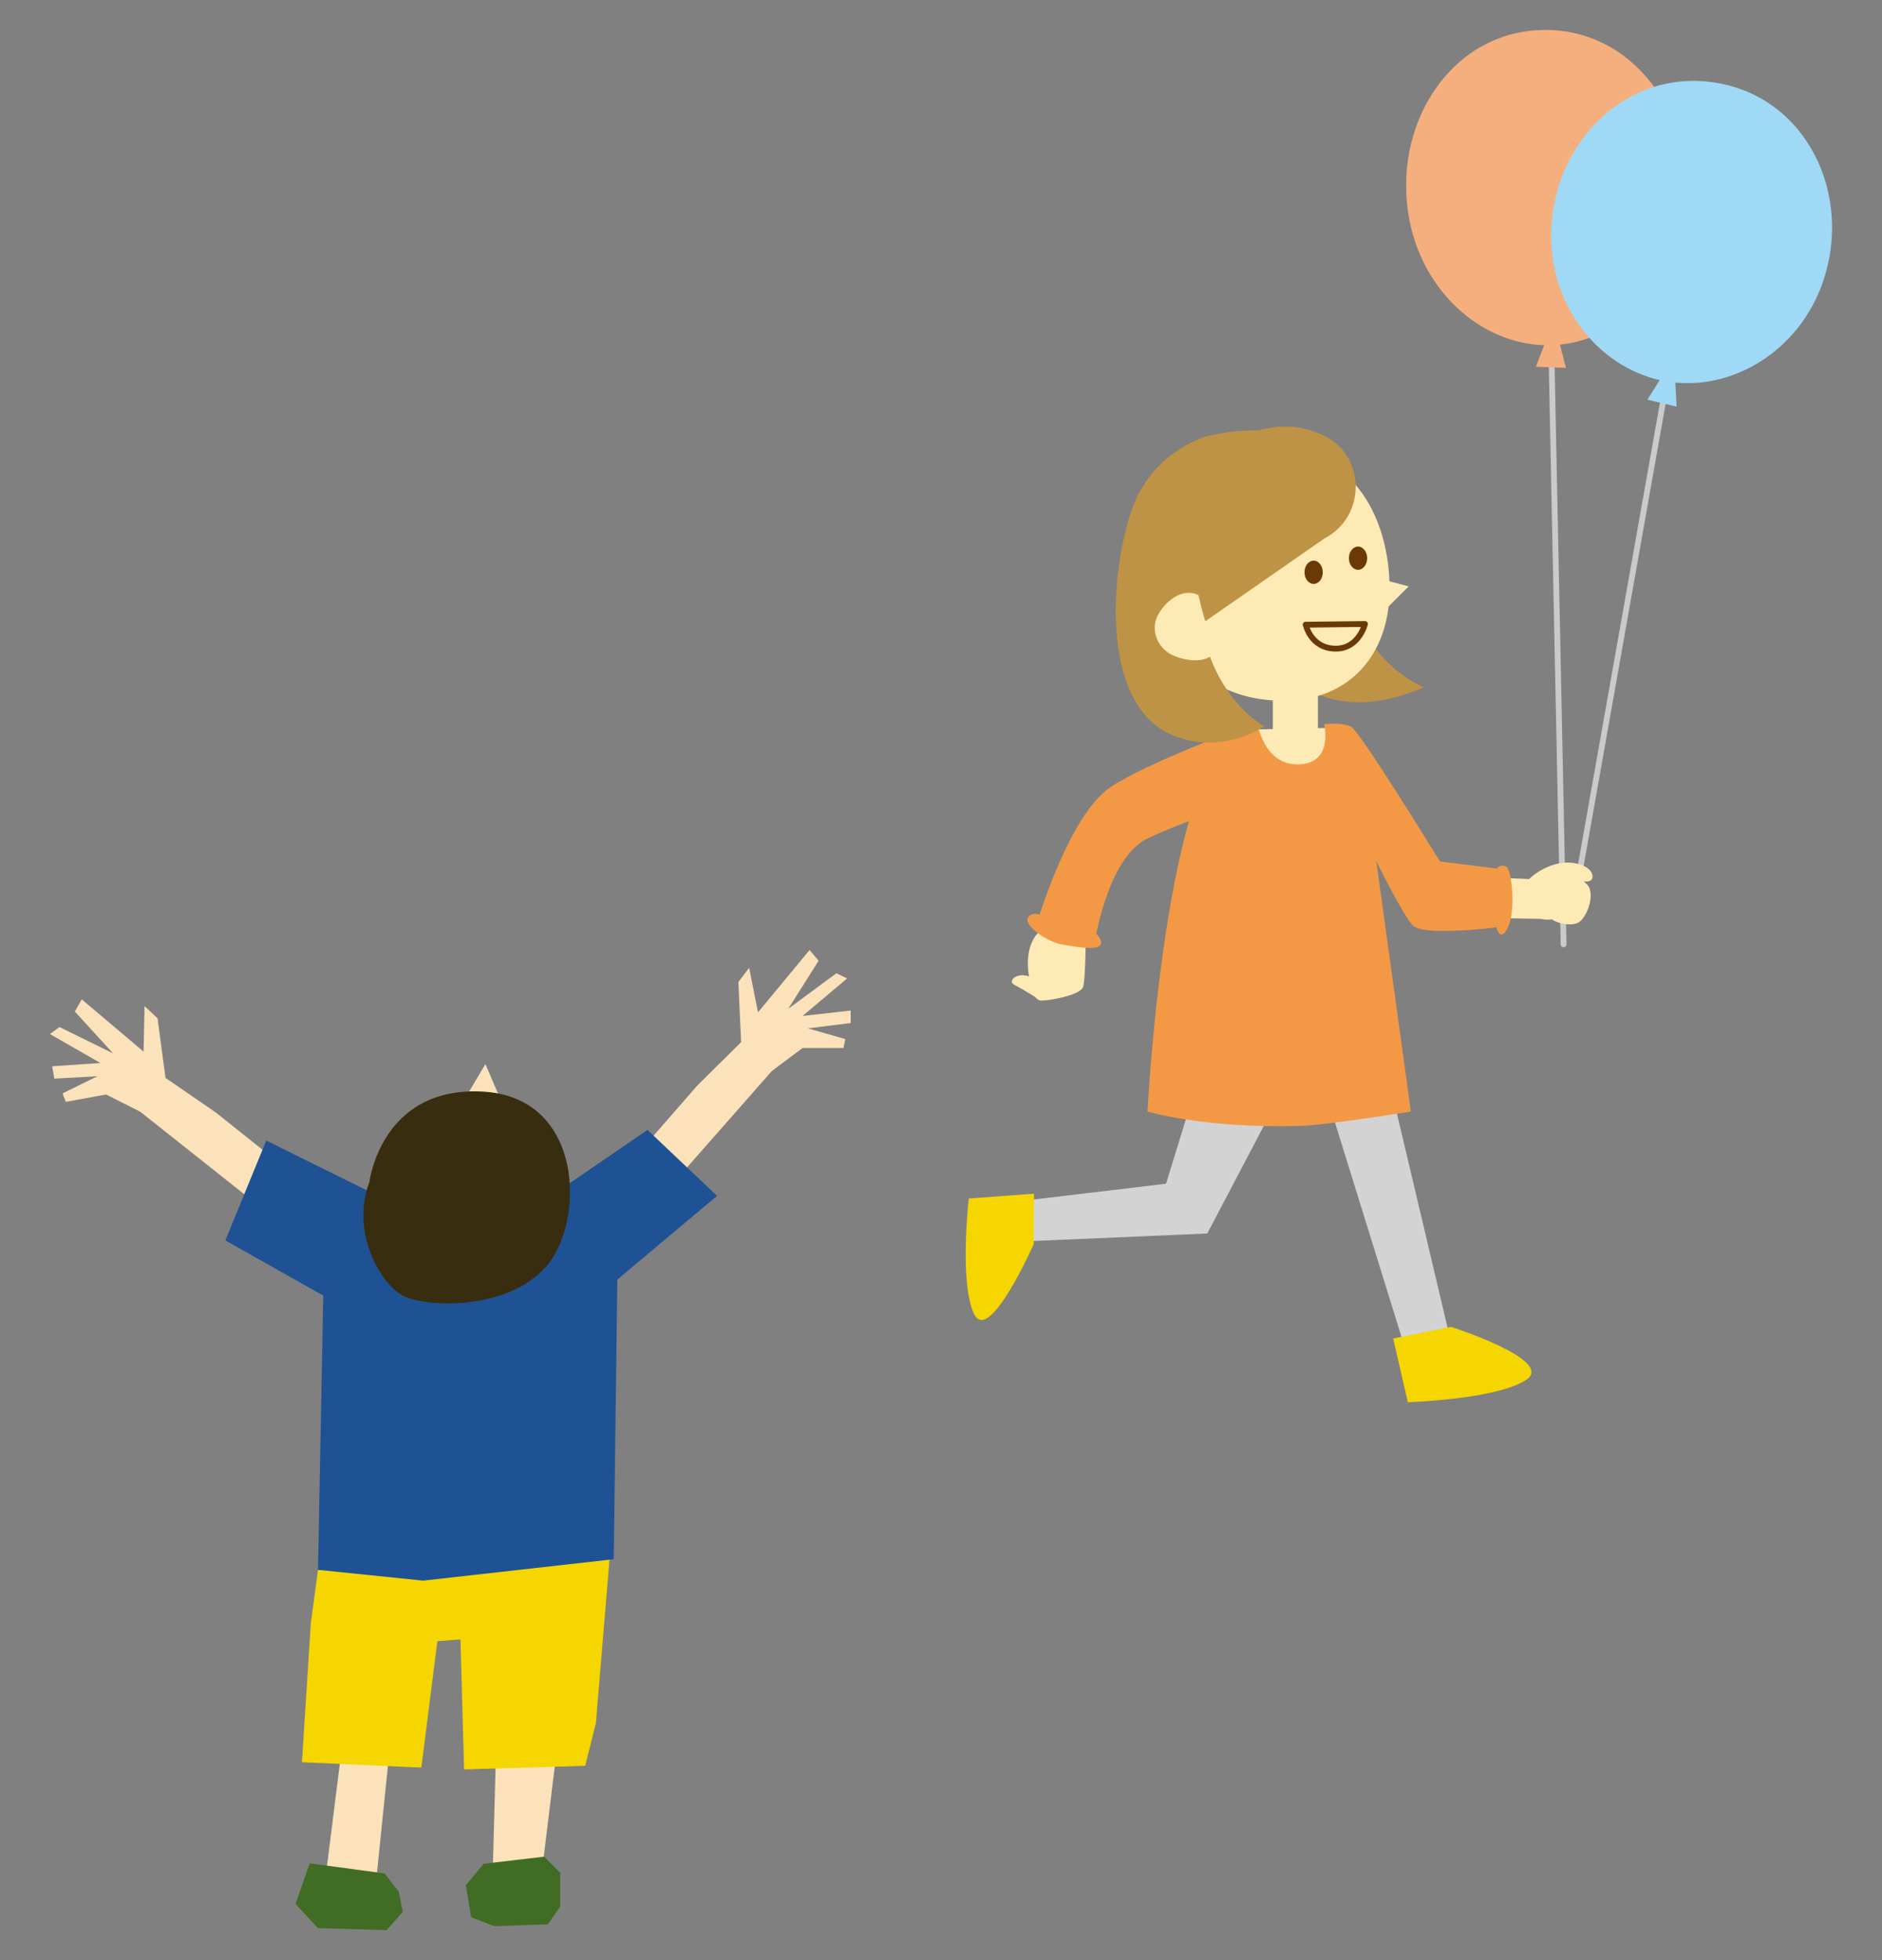 <?xml version="1.0" encoding="UTF-8"?><svg id="_レイヤー_2" xmlns="http://www.w3.org/2000/svg" width="136.06" height="141.73" viewBox="0 0 136.06 141.73"><rect x="0" y="0" width="136.06" height="141.73" fill="#808080" stroke="none"/><defs><style>.cls-1{fill:#f5af7e;}.cls-2{fill:#6a3906;}.cls-3{fill:#382d0e;}.cls-4,.cls-5,.cls-6{fill:none;}.cls-7{fill:#bf9345;}.cls-8{fill:#fce2ba;}.cls-9{fill:#416c23;}.cls-10{fill:#9fd9f6;}.cls-5{stroke:#c9caca;}.cls-5,.cls-6{stroke-linecap:round;stroke-linejoin:round;stroke-width:.42px;}.cls-11{fill:#1e5294;}.cls-12{fill:#f6d600;}.cls-6{stroke:#6a3906;}.cls-13{fill:#d3d3d4;}.cls-14{fill:#f39945;}.cls-15{fill:#feeab4;}</style></defs><g id="_レイヤー_1-2"><polygon class="cls-8" points="40.38 125.49 39.09 136.05 36.64 136.57 35.61 135.79 35.87 126.26 40.38 125.49"/><polygon class="cls-8" points="28.27 125.49 27.11 136.82 25.18 136.82 23.5 136.05 24.79 125.75 28.27 125.49"/><polygon class="cls-12" points="44.11 112.23 43.08 124.59 42.31 127.68 33.55 127.94 33.29 118.54 31.62 118.67 30.46 127.81 21.83 127.42 22.47 117.38 22.99 113.51 44.11 112.23"/><polygon class="cls-8" points="43.34 86.6 50.42 78.48 54.09 74.85 55.83 76.04 56.47 76.68 45.14 89.56 43.34 86.6"/><polygon class="cls-8" points="53.64 76.68 53.38 71.01 54.16 69.98 54.8 73.2 58.53 68.69 59.18 69.47 56.99 72.94 60.47 70.37 61.24 70.75 58.02 73.46 61.5 73.07 61.5 73.97 58.41 74.36 61.11 75.13 60.98 75.78 58.02 75.78 55.44 77.71 53.64 76.68"/><polygon class="cls-8" points="24.04 87.18 15.63 80.46 11.37 77.53 9.87 79.01 9.35 79.76 22.79 90.42 24.04 87.18"/><polygon class="cls-8" points="12.14 79.25 11.39 73.63 10.45 72.75 10.38 76.04 5.91 72.26 5.41 73.14 8.18 76.17 4.3 74.26 3.61 74.77 7.26 76.86 3.77 77.1 3.93 77.99 7.04 77.82 4.52 79.06 4.76 79.67 7.67 79.14 10.55 80.59 12.14 79.25"/><polygon class="cls-11" points="37.03 88.4 46.81 81.7 51.84 86.47 44.63 92.52 44.37 112.74 30.59 114.29 22.99 113.51 23.37 93.68 16.29 89.69 19.25 82.47 31.23 88.4 37.03 88.4"/><polygon class="cls-8" points="33.42 79.77 35.09 76.94 36.25 79.64 33.42 79.77"/><path class="cls-3" d="M26.7,85.5s.82-6.98,8.21-6.57c7.39.41,7.39,9.58,4.51,12.72-2.87,3.15-8.62,2.87-10.26,2.05-1.64-.82-3.83-4.65-2.46-8.21Z"/><polygon class="cls-9" points="34.97 134.76 39.34 134.25 40.5 135.41 40.5 137.86 39.6 139.14 35.74 139.27 34.06 138.63 33.68 136.31 34.97 134.76"/><polygon class="cls-9" points="22.39 134.73 27.8 135.46 28.83 136.78 29.12 138.24 27.95 139.56 22.98 139.41 21.37 137.66 22.39 134.73"/><path class="cls-7" d="M99.12,46.5s1.53,2.24,3.81,3.19c0,0-4.93,2.44-8.53,0l4.72-3.19Z"/><polygon class="cls-13" points="99.58 74.54 105.17 98.19 102.09 99.14 94.84 75.77 99.58 74.54"/><polygon class="cls-13" points="93 78.3 87.28 89.19 72.62 89.82 72.47 87 84.3 85.59 87.05 76.65 93 78.3"/><path class="cls-12" d="M100.72,96.78l1.06,4.61s6.43-.2,8.56-1.62c2.13-1.41-5.44-3.83-5.44-3.83l-4.17.84Z"/><path class="cls-12" d="M74.76,86.31l-4.72.35s-.7,6.02.37,8.33c1.08,2.32,4.32-5.03,4.32-5.03l.02-3.65Z"/><path class="cls-15" d="M78.5,67.19s0,3.59-.2,4.18c-.2.59-2.41.98-3,.98s-.78-.98-.91-1.76c-.13-.78-.33-2.94,1.5-3.72l2.61.33Z"/><path class="cls-15" d="M89.33,52.77l7.97-.16s2.91,11.78,2.83,20.82c0,0-5.7.73-13.35.16,0,0-.31-12.43,2.54-20.82Z"/><polygon class="cls-15" points="97.31 52.61 103.9 63.27 111.38 63.6 111.38 66.44 102.51 66.28 97.06 57.49 97.31 52.61"/><path class="cls-14" d="M90.89,52.23s.44,3.11,2.99,3.04c2.56-.06,1.85-2.91,1.85-2.91,0,0,1.28-.16,1.95.19.67.35,6.42,9.74,6.42,9.74l4.12.51s.19-.32.64-.16c.45.16.73,3.23.16,4.41s-.83,0-.83,0c0,0-5.27.67-6.04-.13-.77-.8-2.65-4.66-2.65-4.66l2.5,18.11s-6.12.99-7.99,1.04c-6.88.21-11.05-1.04-11.05-1.04,0,0,1.39-28.22,7.92-28.15Z"/><path class="cls-15" d="M87.01,34.45c1.6-1.7,6.61-2.58,9.46-.73,2.85,1.85,4.04,5.62,3.99,9.04-.07,4.63-2.92,7.76-7.33,7.9-4.41.14-8.06-2.18-8.56-6.24-.57-4.63.08-7.46,2.45-9.97Z"/><ellipse class="cls-2" cx="98.18" cy="40.36" rx=".66" ry=".84"/><path class="cls-2" d="M95.63,41.38c0,.47-.29.84-.66.84s-.66-.38-.66-.84.29-.84.66-.84.66.38.66.84Z"/><path class="cls-6" d="M94.4,45.17s.36,1.73,2.17,1.73c1.68,0,2.11-1.78,2.11-1.78l-4.29.05Z"/><polygon class="cls-15" points="99.69 41.83 101.84 42.4 100.13 44.11 99.69 41.83"/><rect class="cls-15" x="92.02" y="48.95" width="3.26" height="4.07"/><path class="cls-7" d="M87.54,34.95l-.65,2.85.08,11.47s-3.82-1.14-4.31-7.41c-.49-6.27,2.44-8.79,6.18-9.11l-1.3,2.2Z"/><line class="cls-5" x1="113.04" y1="68.28" x2="112.09" y2="22.05"/><path class="cls-1" d="M121.83,15.24c-.69,5.58-4.96,9.56-9.64,9.72-4.67.16-9.21-3.51-10.29-9.03-1.32-6.72,2.81-13.52,9.49-13.76,6.69-.23,11.28,6.27,10.43,13.06Z"/><polygon class="cls-1" points="111.94 24.14 111.04 26.52 113.21 26.6 112.6 24.23 111.94 24.14"/><line class="cls-5" x1="113.78" y1="65.41" x2="121" y2="24.72"/><path class="cls-10" d="M131.82,20.3c-1.73,5.12-6.67,8.04-11.28,7.29-4.62-.75-8.38-5.08-8.4-10.49-.03-6.58,5.3-12.19,11.9-11.12,6.6,1.07,9.88,8.08,7.78,14.31Z"/><polygon class="cls-10" points="120.45 26.74 119.1 28.9 121.21 29.4 121.08 26.96 120.45 26.74"/><path class="cls-15" d="M114.82,64.05s-1-1.25-2.11-.58c-1.1.68-.85,1.14-.77,1.26,0,0-.5.43-.01.81,0,0-.3.26.19.54,0,0-.15.25.17.46.32.21,1.46.51,1.96.07.5-.45,1.04-1.82.57-2.56Z"/><path class="cls-15" d="M110.16,64s.65-.98,2.12-1.46,2.93.15,2.85.88c-.08.73-1.67,0-1.67,0,0,0,.69,3.52-2.07,3.03l-1.22-2.44Z"/><path class="cls-14" d="M90.89,52.23s-7.57,2.7-10.57,4.66c-3,1.96-5.29,9.66-5.29,9.66,0,0,.59,1.63,4.11,1.63,0,0,.91-6.2,3.85-7.57s7.7-2.94,7.7-2.94l.19-5.44Z"/><path class="cls-14" d="M75.36,66.22s-.72-.39-1.04.13c-.33.52,1.31,1.76,2.55,1.96,1.24.2,3.26.59,2.61-.52-.65-1.11-4.11-1.57-4.11-1.57Z"/><path class="cls-15" d="M75.2,72.32s-1.19-.77-1.85-1.1c-.65-.34.42-1.11,1.38-.44.81.56,1.3,1.36.47,1.54Z"/><path class="cls-7" d="M96.18,33.81s-1.78-3.93-8.87-2.28c0,0-3.81.97-5.38,5.05-1.58,4.08-2.63,14.33,2.87,16.59,3.61,1.48,6.58-.65,6.58-.65,0,0-5.38-2.97-4.63-11.31s9.43-7.41,9.43-7.41Z"/><path class="cls-15" d="M84.97,47.46c1.29.49,2.64.37,2.99-.55.35-.92-.16-3.45-1.45-3.94-1.29-.49-2.57.84-2.91,1.76-.35.92.08,2.24,1.37,2.73Z"/><path class="cls-7" d="M88.95,31.98c1.74-.91,4.06-1.77,6.74-.49,3.08,1.47,3.09,5.88.05,7.45l-8.6,5.98s-3.34-10.25,1.81-12.93Z"/><rect class="cls-4" width="136.06" height="141.73"/></g></svg>